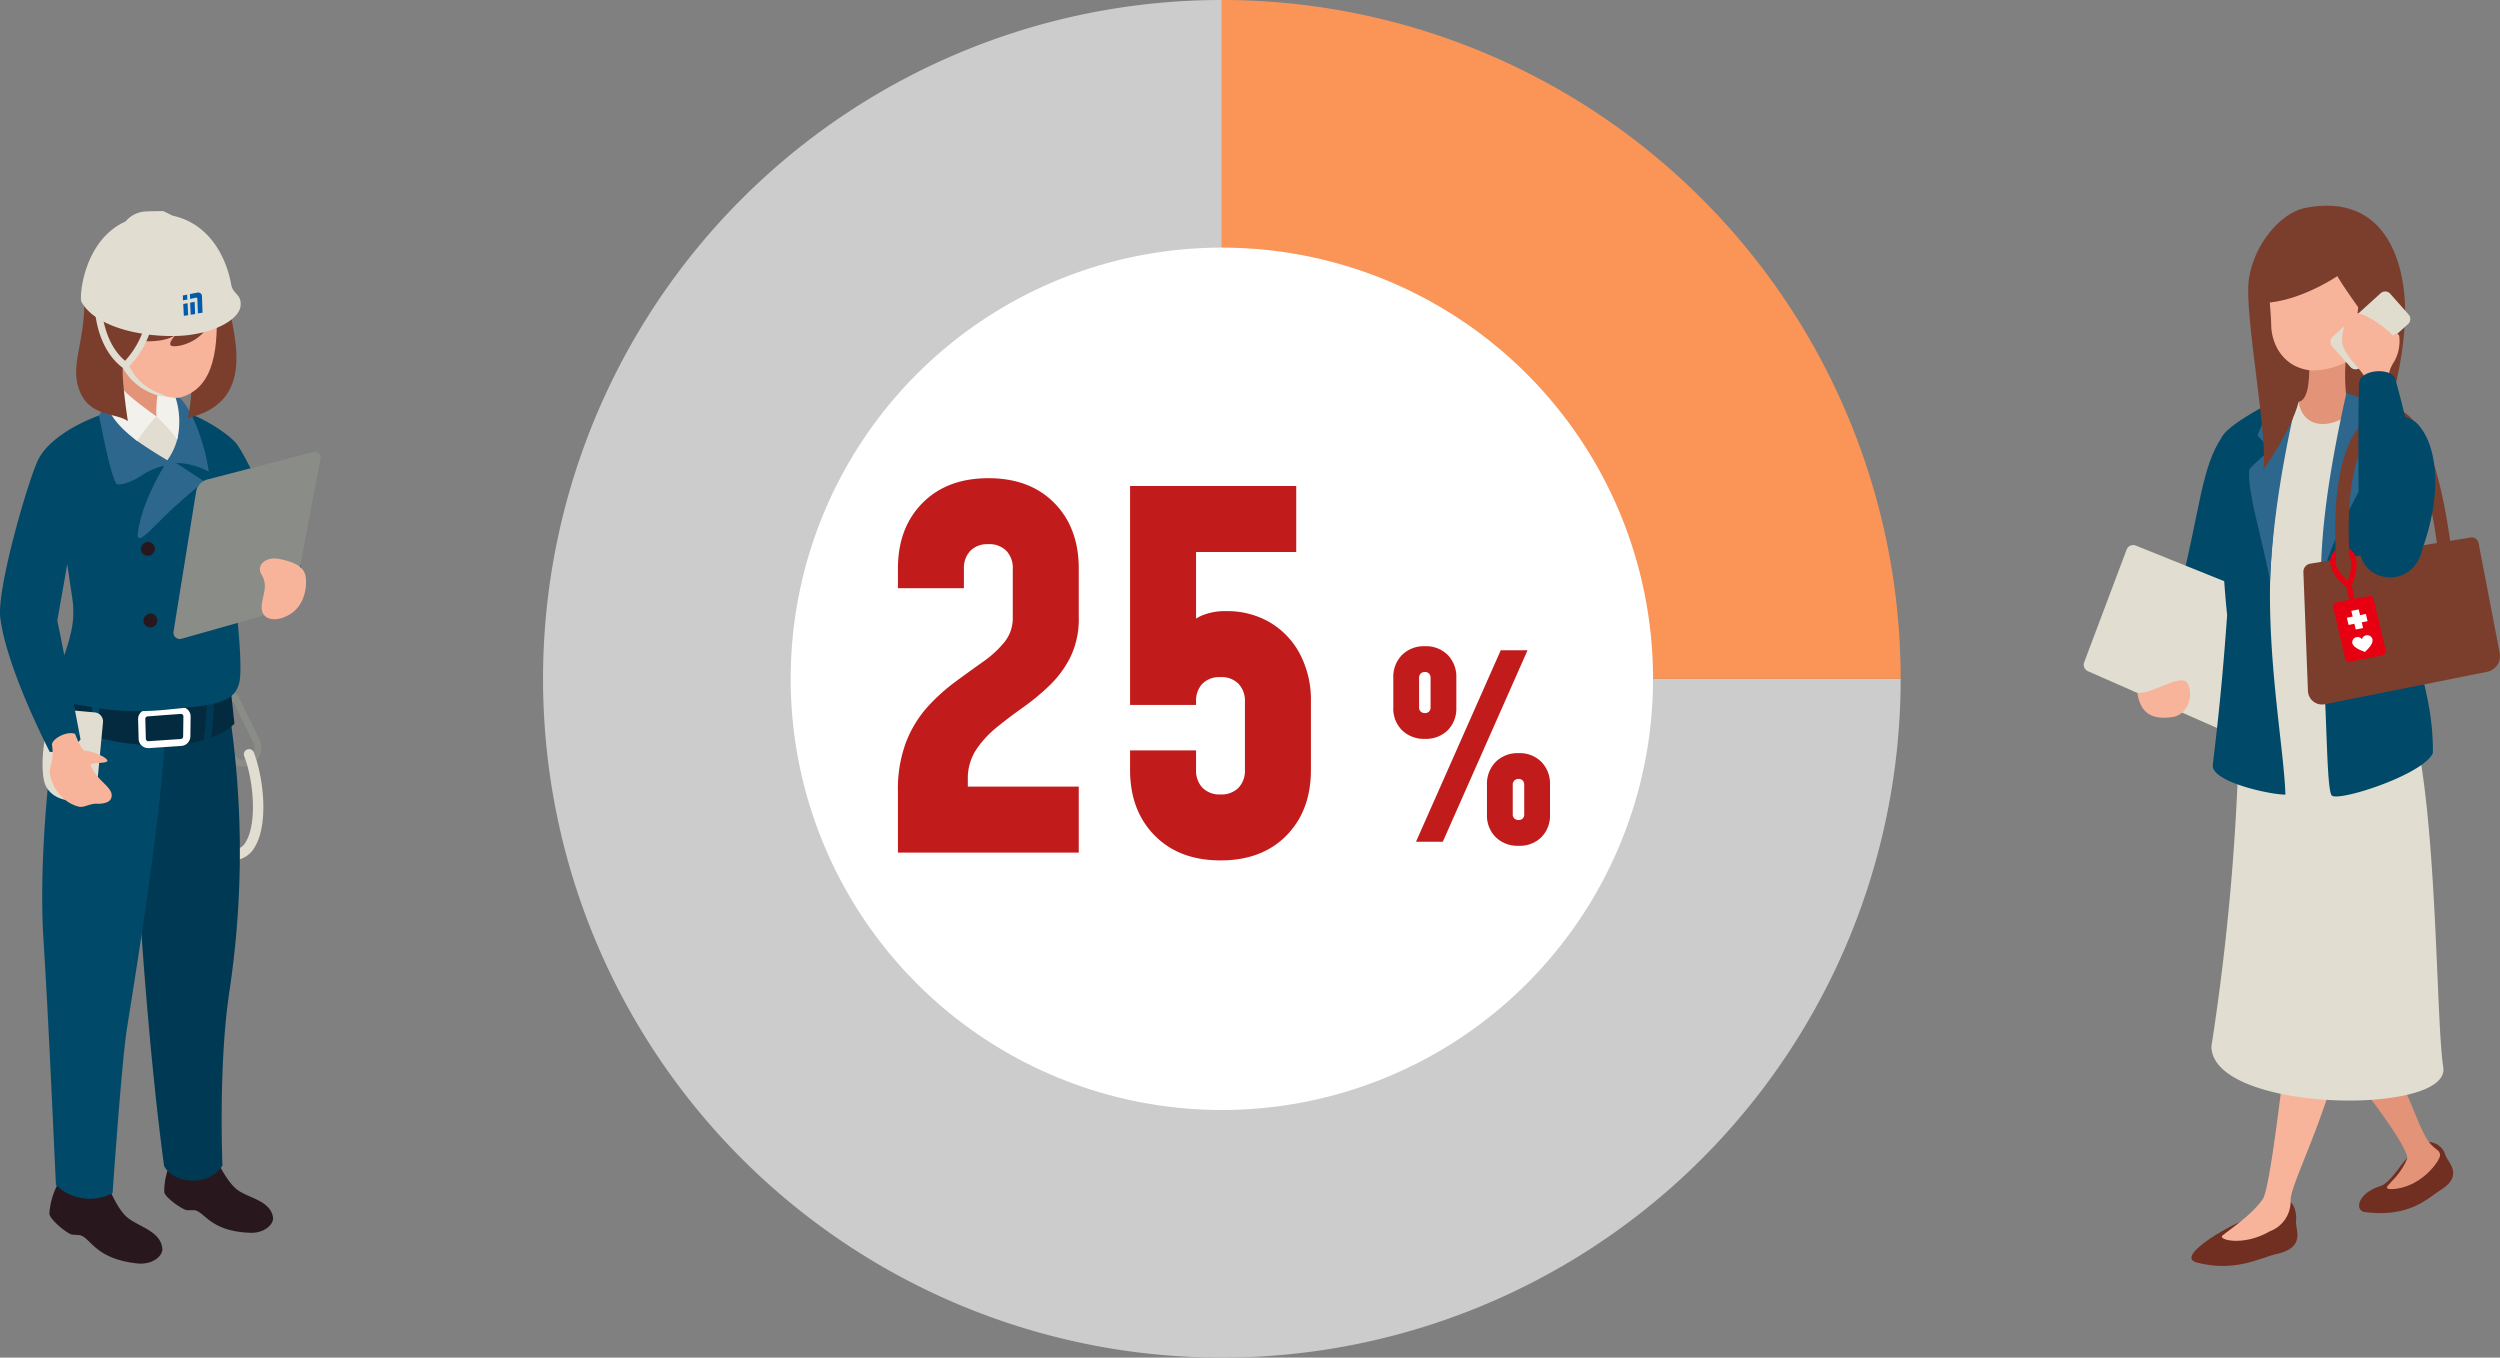 <svg xmlns="http://www.w3.org/2000/svg" xmlns:xlink="http://www.w3.org/1999/xlink" width="460.368" height="250" viewBox="0 0 460.368 250">
  <rect x="0" y="0" width="460.368" height="250" fill="#808080" stroke="none"/>
  <defs>
    <clipPath id="clip-path">
      <rect id="長方形_412" data-name="長方形 412" width="250" height="250" fill="none"/>
    </clipPath>
    <clipPath id="clip-path-2">
      <rect id="長方形_263" data-name="長方形 263" width="59.046" height="193.814" fill="none"/>
    </clipPath>
    <clipPath id="clip-path-3">
      <rect id="長方形_321" data-name="長方形 321" width="76.654" height="195.243" fill="none"/>
    </clipPath>
  </defs>
  <g id="グループ_9764" data-name="グループ 9764" transform="translate(-158 -1223)">
    <g id="グループ_9757" data-name="グループ 9757" transform="translate(258 1223)">
      <g id="グループ_9757-2" data-name="グループ 9757" clip-path="url(#clip-path)">
        <path id="パス_2185" data-name="パス 2185" d="M125,125H250A125,125,0,1,1,125,0Z" fill="#ccc"/>
        <path id="パス_2186" data-name="パス 2186" d="M349.487,125V0a125,125,0,0,1,125,125Z" transform="translate(-224.487)" fill="#fa9557"/>
        <path id="パス_2187" data-name="パス 2187" d="M286.291,206.889a79.4,79.4,0,1,1-79.4-79.4,79.4,79.4,0,0,1,79.4,79.4" transform="translate(-81.889 -81.889)" fill="#fff"/>
      </g>
    </g>
    <g id="グループ_9629" data-name="グループ 9629" transform="translate(158 1261.878)">
      <g id="グループ_9477" data-name="グループ 9477" clip-path="url(#clip-path-2)">
        <path id="パス_1075" data-name="パス 1075" d="M53.836,121.942a3,3,0,0,1-.64-.068,3.807,3.807,0,0,1-2.725-3.164.636.636,0,1,1,1.239-.283c.283,1.239.906,2.022,1.753,2.2a2.125,2.125,0,0,0,2.085-.829,2.275,2.275,0,0,0,.08-2.576l-3.5-7.179-.538.288a.636.636,0,0,1-.6-1.121l1.12-.6a.634.634,0,0,1,.871.282l3.784,7.755a3.545,3.545,0,0,1-.2,3.92,3.479,3.479,0,0,1-2.725,1.371" transform="translate(-9.135 -19.652)" fill="#8a8c88"/>
        <path id="パス_1076" data-name="パス 1076" d="M52.538,141.44a.953.953,0,0,1-.091-1.9,2.8,2.8,0,0,0,2.159-1.482c2.03-3.277,1.523-11.018-.286-15.75a.954.954,0,1,1,1.781-.681c1.748,4.573,2.765,13.176.125,17.436a4.708,4.708,0,0,1-3.6,2.376.889.889,0,0,1-.093,0" transform="translate(-9.34 -21.91)" fill="#e1ddd0"/>
        <path id="パス_1077" data-name="パス 1077" d="M38.488,212.878a12.691,12.691,0,0,0-1.561,6.187c.129,1,3.282,3.208,4.17,3.342h1.4c1.911.288,2.853,3.884,10.212,4.156,2.7.129,4.442-1.613,4.243-2.856-.5-3.144-4.625-3.508-6.682-5.145s-4.055-6.153-4.055-6.153-2.54-.566-7.723.468" transform="translate(-6.681 -38.43)" fill="#28181d"/>
        <path id="パス_1078" data-name="パス 1078" d="M13.23,217.527a13.455,13.455,0,0,0-2.132,6.419c.059,1.064,3.221,3.648,4.149,3.858l1.476.11c2,.454,2.714,4.328,10.473,5.188,2.847.346,4.822-1.359,4.707-2.69-.288-3.363-4.616-4.068-6.664-5.958s-3.809-6.82-3.809-6.82-2.641-.8-8.2-.106" transform="translate(-2.009 -39.334)" fill="#28181d"/>
        <path id="パス_1079" data-name="パス 1079" d="M47.976,114.969a172.512,172.512,0,0,1-.309,49.7c-2.035,13.781-1.245,31.838-1.245,31.838-2.222,3.93-9.066,3.537-10.756.074-2.745-20.244-4.417-45.411-5.079-56.841S30.168,117,30.168,117s9.126-3,17.807-2.028" transform="translate(-5.454 -20.781)" fill="#003953"/>
        <path id="パス_1080" data-name="パス 1080" d="M32.11,117.1c-.716,14.31-4.055,35.56-7.036,54.283-.954,6.081-2.624,30.17-2.624,30.17a8.948,8.948,0,0,1-10.434-1.49c-.894-19.319-1.431-31.3-2.325-45.792s1.416-36.216,2.668-39.555A45.247,45.247,0,0,1,32.11,117.1" transform="translate(-1.718 -20.726)" fill="#004969"/>
        <path id="パス_1081" data-name="パス 1081" d="M44.867,108.368l.588,5.46s-3.027,3.648-12.317,4.055a48.189,48.189,0,0,1-20.529-4.173l1.133-6.259Z" transform="translate(-2.283 -19.454)" fill="#042a3f"/>
        <path id="パス_1082" data-name="パス 1082" d="M31.739,118.628a1.682,1.682,0,0,1-.586-1.231l-.1-3.661a1.766,1.766,0,0,1,1.666-1.784l6.076-.452a1.862,1.862,0,0,1,1.364.461,1.7,1.7,0,0,1,.564,1.28l-.047,3.715a1.783,1.783,0,0,1-1.68,1.715l-5.923.4h-.014a1.809,1.809,0,0,1-1.314-.443m7.147-5.855-6.077.453a.465.465,0,0,0-.437.47l.1,3.662a.445.445,0,0,0,.154.323.436.436,0,0,0,.35.116l5.922-.4a.472.472,0,0,0,.443-.452l.047-3.714h0a.443.443,0,0,0-.148-.337.481.481,0,0,0-.351-.122h-.007" transform="translate(-5.621 -20.187)" fill="#fff"/>
        <path id="パス_1083" data-name="パス 1083" d="M46.316,119.088a.654.654,0,0,0,.656-.558c.631-4.794.718-7.835.719-7.864a.663.663,0,0,0-1.324-.033c0,.029-.087,3.012-.708,7.736a.643.643,0,0,0,.573.714.736.736,0,0,0,.084,0" transform="translate(-8.266 -19.918)" fill="#003953"/>
        <path id="パス_1084" data-name="パス 1084" d="M20.836,118.289a.651.651,0,0,0,.66-.606c.156-3.01.55-7.121.554-7.162a.644.644,0,0,0-.6-.694.658.658,0,0,0-.721.577c0,.041-.4,4.178-.558,7.216a.648.648,0,0,0,.628.669h.034" transform="translate(-3.652 -19.884)" fill="#004969"/>
        <path id="パス_1085" data-name="パス 1085" d="M12.6,111.987l6.589.6a1.671,1.671,0,0,1,1.512,1.821l-1.1,11.631c-.251,3.639-8.782,4.14-9.786-1-.747-3.83.383-9.259,1.01-11.783a1.67,1.67,0,0,1,1.773-1.264" transform="translate(-1.733 -20.275)" fill="#e1ddd0"/>
        <path id="パス_1086" data-name="パス 1086" d="M13.31,79.159a16.6,16.6,0,0,1-.138,5.833c-.646,3.179-1.913,5.991-2.4,8.117-.743,3.265-.892,5.046,2.373,5.493s8.719,1.988,17.626,1.079c7.882-.806,12.618-.887,13.362-5.34s-1.625-21.673-1.625-21.673c4.9,5.345,8.415,7.428,11,5.74,2.255-1.47,3.039-4.51.1-8.726-2.671-4.009-8.249-16.88-10.178-19.107s-9.67-7.451-17.092-7.009C17.583,44.6,8.971,49.2,6.891,53.951S-.591,77.54.052,82.746c1.165,9.432,9.119,24.727,9.119,24.727s3.824.153,5.66-2.295c0,0-3.213-16.978-4.283-21.872l1.835-10.4Z" transform="translate(0 -7.883)" fill="#004969"/>
        <path id="パス_1087" data-name="パス 1087" d="M30.241,41.006c-3.969.326-5.329.49-5.71,1.2s-2.448,2.459-2.23,3.112,1.835,9.964,3.14,12.248c.327.544,2.924-.242,4.7-1.507A13.1,13.1,0,0,1,34.3,54.283S30.018,61.12,29.42,66.775C29.2,69.385,32.353,65.35,36,62.033S41.657,57.2,41.657,57.2l-5.221-3.426a13.4,13.4,0,0,1,6.047,1.609c-.544-4.078-2.662-11.038-5.376-13.626-.762-.707-4.528-.974-6.866-.756" transform="translate(-4.035 -7.411)" fill="#2e678d"/>
        <path id="パス_1088" data-name="パス 1088" d="M30.284,49.716c2.882,1.994,5.549,3.543,5.549,3.543a11.969,11.969,0,0,0,1.8-3.8c.435-1.757.6-8.418-4.989-8.676s-6.624,5.563-2.365,8.934" transform="translate(-5.008 -7.382)" fill="#e1ddd0"/>
        <path id="パス_1089" data-name="パス 1089" d="M31.7,75.886a1.285,1.285,0,1,0,1.262-1.526A1.412,1.412,0,0,0,31.7,75.886" transform="translate(-5.739 -13.463)" fill="#28181d"/>
        <path id="パス_1090" data-name="パス 1090" d="M32.257,91.995a1.285,1.285,0,1,0,1.263-1.526,1.413,1.413,0,0,0-1.263,1.526" transform="translate(-5.84 -16.38)" fill="#28181d"/>
        <path id="パス_1091" data-name="パス 1091" d="M49.66,19.212c0,4.818,6.538,19.158-7.457,22.369,1.721-6.309.084-21.94.084-21.94Z" transform="translate(-7.641 -3.478)" fill="#7b3e2d"/>
        <path id="パス_1092" data-name="パス 1092" d="M35.159,45.085a26.7,26.7,0,0,1,3.836,4.273,14.519,14.519,0,0,0-.535-8.42l-3.3-.713Z" transform="translate(-6.366 -7.283)" fill="#f3f1ec"/>
        <path id="パス_1093" data-name="パス 1093" d="M34.669,36.977c-1.192,2.385-.954,6.439-.954,6.439-5.127-2.623-6.529-5.429-6.529-5.429l.448-6.973s4.531-.477,7.036,5.963" transform="translate(-4.922 -5.614)" fill="#e29378"/>
        <path id="パス_1094" data-name="パス 1094" d="M26.6,39.531c1.044,1.553,6.53,5.429,6.53,5.429a30.845,30.845,0,0,0-3.518,4.531c-5.963-4.412-5.665-7.453-5.665-7.453a3.651,3.651,0,0,0,1.374-1.517,1.625,1.625,0,0,1,1.278-.99" transform="translate(-4.335 -7.157)" fill="#f3f1ec"/>
        <path id="パス_1095" data-name="パス 1095" d="M44.864,20.871c.308,7.32,0,15.486-6.78,17.258-1.926.308-8.09-1.156-10.4-6.857,0,0,3.7-3.313,6.318-10.324Z" transform="translate(-5.012 -3.779)" fill="#f7b49b"/>
        <path id="パス_1096" data-name="パス 1096" d="M26.65,41.748c-2.338-1.72-7.8-.573-9.292-6.883-.985-4.167,1.491-8.6,1.254-15.873-.1-3.073,23.627-3.119,23.494,3.175-.463,3.852-4.777,5.932-7.166,5.778-1.541-.155,1-2.62,1-2.62s-1,1.926-6.549,1.7a18.31,18.31,0,0,1-3.692,4.9c-.144,2.794.949,9.825.949,9.825" transform="translate(-3.101 -3.072)" fill="#7b3e2d"/>
        <path id="パス_1097" data-name="パス 1097" d="M35.069.836c6.917,1.49,9.969,7.849,10.822,12.8.358,1.7,1.924,1.655,1.7,3.846s-4.024,4.7-9.793,5.367-16.457-.716-19.5-6.127c-.455-.871.375-11.345,8.122-14.82A5.139,5.139,0,0,1,30.18.06C31.075,0,33.4,0,33.4,0Z" transform="translate(-3.295 0)" fill="#e1ddd0"/>
        <path id="パス_1098" data-name="パス 1098" d="M21.335,21.81a.638.638,0,0,1,.617-.658h.02a.64.64,0,0,1,.639.617c0,.066.272,6.285,4.286,9.619a16.092,16.092,0,0,0,3.641-6.547.639.639,0,1,1,1.223.369A17.073,17.073,0,0,1,27.7,32.381,9.281,9.281,0,0,0,30.053,35.5a10.836,10.836,0,0,0,3.924,2.142.179.179,0,0,1-.086.346,10.766,10.766,0,0,1-7.427-5.3c-4.834-3.625-5.118-10.574-5.128-10.871" transform="translate(-3.863 -3.83)" fill="#e1ddd0"/>
        <path id="パス_1099" data-name="パス 1099" d="M59.573,83.145l-19.1,5.4a1.162,1.162,0,0,1-1.463-1.3L43.163,61.5a2.828,2.828,0,0,1,2.08-2.286l19.525-5.077a1.068,1.068,0,0,1,1.319,1.233L61.149,81.422a2.219,2.219,0,0,1-1.576,1.723" transform="translate(-7.059 -9.795)" fill="#8a8c88"/>
        <path id="パス_1100" data-name="パス 1100" d="M62.7,89c4.231-1.484,4.439-6.05,4.153-7.666-.349-1.971-2.725-2.737-4.96-3.163s-4.275,1.069-3.132,2.95c1.332,2.191,0,3.939,0,5.963S60.631,89.729,62.7,89" transform="translate(-10.58 -14.141)" fill="#f7b49b"/>
        <path id="パス_1101" data-name="パス 1101" d="M15.858,117.511c-1.709-.6-4.346,1.055-4.259,2.02a8.786,8.786,0,0,1-.286,4.092c-.593,1.514,1.051,6.235,5.211,7.294.971.228,2.066-.577,3.238-.536s3.1-.134,2.8-1.86c-.354-1.5-2.552-2.374-3.769-5.063-.438-.812,2.5-.4,2.964-.877s-2.461-1.92-4.144-1.962c-.758-.3-1.757-3.109-1.757-3.109" transform="translate(-2.027 -21.253)" fill="#f7b49b"/>
        <path id="パス_1102" data-name="パス 1102" d="M42.109,22.907l-.793.122-.11-2.187L42,20.7Z" transform="translate(-7.461 -3.747)" fill="#005bac"/>
        <path id="パス_1103" data-name="パス 1103" d="M43.676,22.651l-.82.125-.1-2.228.825-.151Z" transform="translate(-7.741 -3.693)" fill="#005bac"/>
        <path id="パス_1104" data-name="パス 1104" d="M45.024,22.018l-.849.129-.1-2.7a.2.2,0,0,0-.237-.2l-1.1.242-.034-.908,1.385-.269a.7.7,0,0,1,.837.721Z" transform="translate(-7.731 -3.313)" fill="#005bac"/>
        <path id="パス_1105" data-name="パス 1105" d="M41.945,19.684l-.8.143-.036-.893.8-.152Z" transform="translate(-7.443 -3.4)" fill="#005bac"/>
      </g>
    </g>
    <g id="グループ_9631" data-name="グループ 9631" transform="translate(541.714 1260.878)">
      <g id="グループ_9609" data-name="グループ 9609" transform="translate(0)" clip-path="url(#clip-path-3)">
        <path id="パス_1526" data-name="パス 1526" d="M78.176,72.545a1.238,1.238,0,0,1-1.228-1.089c-1.408-11.571-4.97-23.882-8.338-23.627a1.238,1.238,0,1,1-.2-2.469c7.421-.586,10.459,21.384,11,25.8a1.238,1.238,0,0,1-1.08,1.379,1.158,1.158,0,0,1-.151.009" transform="translate(-11.733 -7.909)" fill="#7b3e2d"/>
        <path id="パス_1527" data-name="パス 1527" d="M28.14,51.465c-3.827,5.6-4.031,13.159-7.725,27.937L15.08,97.2l5.335,4.022s8.093-15.834,10.732-23.4c1.792-5.138-1.068-28.419-3.007-26.354" transform="translate(-2.63 -8.953)" fill="#004969"/>
        <path id="パス_1528" data-name="パス 1528" d="M35.413,86.2,9.6,75.794a1.3,1.3,0,0,0-1.714.762L.078,97.294a1.3,1.3,0,0,0,.7,1.635l25.149,11.056Z" transform="translate(0 -13.202)" fill="#e1ddd0"/>
        <path id="パス_1529" data-name="パス 1529" d="M11.961,108.093c.5,4.045,2.985,5.058,6.414,4.546s3.97-5.008,2.615-6.457-7.021,2.583-9.029,1.911" transform="translate(-2.086 -18.464)" fill="#f7b49b"/>
        <path id="パス_1530" data-name="パス 1530" d="M74,208.846a3.309,3.309,0,0,1,3.287,2.336c.278,1.237,3.642,3.741-.911,6.535-2.311,1.47-5.742,5.148-14.059,4-1.688-.428-1.148-3.445,3.01-4.752,1.859-.585,3.909-4.27,4.99-5.188A43.782,43.782,0,0,1,74,208.846" transform="translate(-10.712 -36.424)" fill="#702f21"/>
        <path id="パス_1531" data-name="パス 1531" d="M57.339,174.818c9.552,14.8,11.3,23.813,13.857,27.311,1.347,1.64,1.97,1.386,2.058,2.358s-3.479,6.137-8.955,6.313c-2.473-.088,1.089-1.29,2.856-5.529.8-1.5-8.656-14.838-21.286-28.353-7.33-7.242,6.425-9.412,11.471-2.1" transform="translate(-7.632 -29.701)" fill="#e29378"/>
        <path id="パス_1532" data-name="パス 1532" d="M42.17,222.1c.862.616,1.273,2.341,1.109,3.7s1.971,4.8-3.655,5.995c-2.874.657-7.678,3.449-14.74,1.519-3.7-1.108,5.461-6.487,9.033-7.842S42.17,222.1,42.17,222.1" transform="translate(-4.189 -38.736)" fill="#702f21"/>
        <path id="パス_1533" data-name="パス 1533" d="M43.813,174.821c-1.773,15.792-4.19,36.258-5.479,37.869-1.934,2.739-5.284,5.02-7.378,6.664-1.047.8,3.789,2.095,8.675-.747a5.888,5.888,0,0,0,3.839-5.783c.05-3.64,8.957-19.277,11.1-37.464.623-5.706-10.007-6.962-10.754-.539" transform="translate(-5.374 -29.74)" fill="#f7b49b"/>
        <path id="パス_1534" data-name="パス 1534" d="M65.846,103.653c4.271,17.766,3.972,53.725,5.338,62.437,1.146,8.92-42.631,8.234-42.708-3.946a438.165,438.165,0,0,0,5.106-57.331c.464-21.122,1.886-49.976,9.314-62.742,5.338,3.714,9.855,3.017,15.658,0-.232,29.246,1.489,40.459,7.292,61.581" transform="translate(-4.966 -7.338)" fill="#e1ddd0"/>
        <path id="パス_1535" data-name="パス 1535" d="M39.342,76.145c-.352,15.834,2.578,31.444,2.815,39.409-2.918,0-13.707-2.382-13.371-5.454.324-2.976,1.569-12.338,2.639-27.621-1.232-11.788-1.731-31.332-.9-32.864,1.693-3.105,14.23-8.883,14.23-8.883a156.225,156.225,0,0,0-5.418,35.412" transform="translate(-5.019 -7.104)" fill="#004969"/>
        <path id="パス_1536" data-name="パス 1536" d="M68.547,77.229c.089,10.583,5.131,18.975,4.953,30.892-1.957,4.091-17.759,9.075-18.649,7.742S54.027,102.7,53.326,92.4a137.217,137.217,0,0,1-.366-17.745c.411-6.371,4.6-32.831,4.6-32.831,4.981,3.023,11.36,3.86,13,5.537,4.611,4.705,5.017,16.845-2.02,29.863" transform="translate(-9.209 -7.295)" fill="#004969"/>
        <path id="パス_1537" data-name="パス 1537" d="M46.173,40.733c-4.873,1.427-5.361,2.87-7.737,8.694,1.545,1.664,2.5,2.615,2.5,2.615a29.08,29.08,0,0,0-3.982,3.567c-.535,3.685,2.125,11.922,3.806,20.537.572-16.714,5.418-35.412,5.418-35.412" transform="translate(-6.432 -7.104)" fill="#2e678d"/>
        <path id="パス_1538" data-name="パス 1538" d="M46.985.447c15.431-3.127,18.987,10.8,18.57,20.707S60.9,49.043,53.388,48.106c2.631-3.622,1.357-13.318,1.357-13.318l-8.777,1.351c-1.356,5.318-6.563,12.592-6.563,12.592,1.147-5.422-3.534-28.839-2.6-35.2S42.5,1.49,46.985.447" transform="translate(-6.398 0)" fill="#7b3e2d"/>
        <path id="パス_1539" data-name="パス 1539" d="M49.851,32.693c.155,4.343-.024,8.228-1.921,8.679.993,5.6,6.811,4.5,9.349,2.09a31,31,0,0,1-.547-10.833c.928-3.9-6.994-3.1-6.88.063" transform="translate(-8.359 -5.233)" fill="#e29378"/>
        <path id="パス_1540" data-name="パス 1540" d="M57.581,41.828C54.015,57.875,52.772,68.562,52.909,77.4c.535-5.795,6.561-16.929,8.789-20.674-.624-1.782-1.516-3.744-1.516-3.744a20.353,20.353,0,0,1,3.032-2.051c.624-.713-.62-5.66-1.441-7.028-.732-1.221-4.192-2.076-4.192-2.076" transform="translate(-9.226 -7.295)" fill="#2e678d"/>
        <path id="パス_1541" data-name="パス 1541" d="M53.939,15.7c.861,1.579,3.839,5.736,3.839,5.736s-.52,4.824-.95,9.345a13.721,13.721,0,0,1-7.678,2.3c-5.167-.5-7.319-4.807-7.391-8.324-.03-1.46-.159-2.871-.268-4.192,6.25-.651,12.448-4.861,12.448-4.861" transform="translate(-7.236 -2.738)" fill="#f7b49b"/>
        <path id="パス_1542" data-name="パス 1542" d="M69.326,25.123,60.48,33.15a1.24,1.24,0,0,1-1.753-.085l-3.385-3.831a1.241,1.241,0,0,1,.086-1.753l8.846-8.027a1.24,1.24,0,0,1,1.752.086l3.385,3.831a1.24,1.24,0,0,1-.085,1.753" transform="translate(-9.596 -3.337)" fill="#e0ddcf"/>
        <path id="パス_1543" data-name="パス 1543" d="M62.036,36.846c.333-1.932-4.545-4.946-4.412-8.011s1.459-5.008,2.991-4.808,4.674,2.3,6.4,4.094c.917-.786,1.133.074,1.133.074a7.736,7.736,0,0,1-.928,4.7,6.39,6.39,0,0,0-1.125,3.7Z" transform="translate(-10.05 -4.188)" fill="#f7b49b"/>
        <path id="パス_1544" data-name="パス 1544" d="M82.957,98.715l-30,5.99a2.606,2.606,0,0,1-3.132-2.527l-.831-21.791a1.52,1.52,0,0,1,1.243-1.564L79.832,74a1.265,1.265,0,0,1,1.429,1.068l3.885,20.213a2.953,2.953,0,0,1-2.189,3.434" transform="translate(-8.544 -12.903)" fill="#7b3e2d"/>
        <path id="パス_1545" data-name="パス 1545" d="M59.179,87.251a.5.5,0,0,1-.488-.4l-.715-3.331c-2.3-1.8-3.373-3.874-2.885-5.569a2.368,2.368,0,0,1,4.14-.823c.9,1.2.8,3.386-.285,6.151l.722,3.362a.5.5,0,0,1-.384.594.518.518,0,0,1-.106.012M57.355,77.235c-.069,0-.139,0-.211.01a1.285,1.285,0,0,0-1.092.987c-.133.464-.342,2.07,2.151,4.187.755-2.136.845-3.861.229-4.689a1.252,1.252,0,0,0-1.076-.5" transform="translate(-9.588 -13.296)" fill="#e60012"/>
        <path id="パス_1546" data-name="パス 1546" d="M64.739,97.966l-5.97,1.18a.79.79,0,0,1-.917-.585L55.63,89.123a.723.723,0,0,1,.572-.879l5.97-1.18a.79.79,0,0,1,.917.585l2.222,9.437a.723.723,0,0,1-.572.879" transform="translate(-9.699 -15.182)" fill="#e60012"/>
        <path id="パス_1547" data-name="パス 1547" d="M62.193,90.883,61.12,91.1l-.249-1.054-1.353.267.248,1.054-1.072.211.314,1.331,1.072-.212.249,1.054,1.353-.268-.249-1.054,1.072-.211Z" transform="translate(-10.237 -15.704)" fill="#fff"/>
        <path id="パス_1548" data-name="パス 1548" d="M63.475,96.242a1,1,0,0,0-1.8.3.994.994,0,0,0-1.778.408c-.16,1.2,2.143,1.8,2.33,1.936.116-.16,1.934-1.626,1.251-2.644" transform="translate(-10.445 -16.705)" fill="#fff"/>
        <path id="パス_1549" data-name="パス 1549" d="M57.587,75.024a1.238,1.238,0,0,1-1.23-1.114c-.076-.74-1.771-18.2,4.234-25.411a8.307,8.307,0,0,1,5.868-3.137,1.238,1.238,0,1,1,.2,2.469,5.844,5.844,0,0,0-4.163,2.252C57.153,56.493,58.8,73.49,58.82,73.661a1.238,1.238,0,0,1-1.107,1.356,1.081,1.081,0,0,1-.126.007" transform="translate(-9.781 -7.911)" fill="#7b3e2d"/>
        <path id="パス_1550" data-name="パス 1550" d="M61.366,39.236c.117-2.815,6.1-3.05,6.71-.854.4,1.447,4.888,17.428,5.23,28.321s-11.715,10-11.852,2.672-.323-20.4-.088-30.139" transform="translate(-10.683 -6.437)" fill="#004969"/>
      </g>
    </g>
    <g id="グループ_9651" data-name="グループ 9651" transform="translate(-64.822 -280.698)">
      <path id="パス_2194" data-name="パス 2194" d="M-79.65,0V-11.25a24.488,24.488,0,0,1,1.53-9.18,21.144,21.144,0,0,1,3.938-6.413,34.886,34.886,0,0,1,5.108-4.612q2.7-1.98,5.107-3.69a19.31,19.31,0,0,0,3.938-3.623A7.02,7.02,0,0,0-58.5-43.29v-9a4.554,4.554,0,0,0-1.17-3.263A4.363,4.363,0,0,0-63-56.79a4.363,4.363,0,0,0-3.33,1.238A4.554,4.554,0,0,0-67.5-52.29v3.6H-79.65v-3.6q0-7.515,4.522-12.082T-63-68.94q7.65,0,12.15,4.568t4.5,12.082v9a16,16,0,0,1-1.485,7.178,19.033,19.033,0,0,1-3.8,5.242,41.241,41.241,0,0,1-4.927,4.1q-2.61,1.845-4.928,3.735a18.311,18.311,0,0,0-3.8,4.163A9.609,9.609,0,0,0-66.78-13.5v6.84l-5.49-5.49h25.92V0Zm59.4,1.44q-7.605,0-12.128-4.59T-36.9-15.21v-3.6h12.15v3.6a4.554,4.554,0,0,0,1.17,3.263,4.363,4.363,0,0,0,3.33,1.238,4.363,4.363,0,0,0,3.33-1.238,4.554,4.554,0,0,0,1.17-3.263v-12.6a4.554,4.554,0,0,0-1.17-3.262,4.363,4.363,0,0,0-3.33-1.238A4.408,4.408,0,0,0-23.58-31.1a4.537,4.537,0,0,0-1.17,3.285v.63H-36.9V-67.5H-6.3v12.15H-30.24l5.49-5.49v23.22l-2.34-3.15a8.094,8.094,0,0,1,3.2-2.79,10.97,10.97,0,0,1,4.725-.9,15.469,15.469,0,0,1,8.01,2.07,14.7,14.7,0,0,1,5.535,5.827A18.172,18.172,0,0,1-3.6-27.81v12.6q0,7.47-4.5,12.06T-20.25,1.44Z" transform="translate(467.823 1660.698)" fill="#c21b1b"/>
      <path id="パス_2195" data-name="パス 2195" d="M-10.246,0l15.6-35.25h4.935L-5.311,0ZM-8.6-18.941a5.751,5.751,0,0,1-4.218-1.586,5.625,5.625,0,0,1-1.61-4.195v-5.452a5.7,5.7,0,0,1,1.61-4.218A5.7,5.7,0,0,1-8.6-36a5.625,5.625,0,0,1,4.195,1.61A5.751,5.751,0,0,1-2.82-30.174v5.452a5.671,5.671,0,0,1-1.586,4.195A5.671,5.671,0,0,1-8.6-18.941Zm0-4.747a1.016,1.016,0,0,0,.752-.282,1.016,1.016,0,0,0,.282-.752v-5.452a1.089,1.089,0,0,0-.282-.787.994.994,0,0,0-.752-.294,1.064,1.064,0,0,0-.787.294,1.064,1.064,0,0,0-.294.787v5.452a.994.994,0,0,0,.294.752A1.089,1.089,0,0,0-8.6-23.688ZM8.648.752A5.751,5.751,0,0,1,4.43-.834,5.625,5.625,0,0,1,2.82-5.029v-5.452A5.7,5.7,0,0,1,4.43-14.7a5.7,5.7,0,0,1,4.218-1.61,5.625,5.625,0,0,1,4.195,1.61,5.751,5.751,0,0,1,1.586,4.218v5.452A5.671,5.671,0,0,1,12.843-.834,5.671,5.671,0,0,1,8.648.752ZM8.648-4A1.016,1.016,0,0,0,9.4-4.277a1.016,1.016,0,0,0,.282-.752v-5.452a1.089,1.089,0,0,0-.282-.787.994.994,0,0,0-.752-.294,1.064,1.064,0,0,0-.787.294,1.064,1.064,0,0,0-.294.787v5.452a.994.994,0,0,0,.294.752A1.089,1.089,0,0,0,8.648-4Z" transform="translate(493.823 1658.698)" fill="#c21b1b"/>
    </g>
  </g>
</svg>

